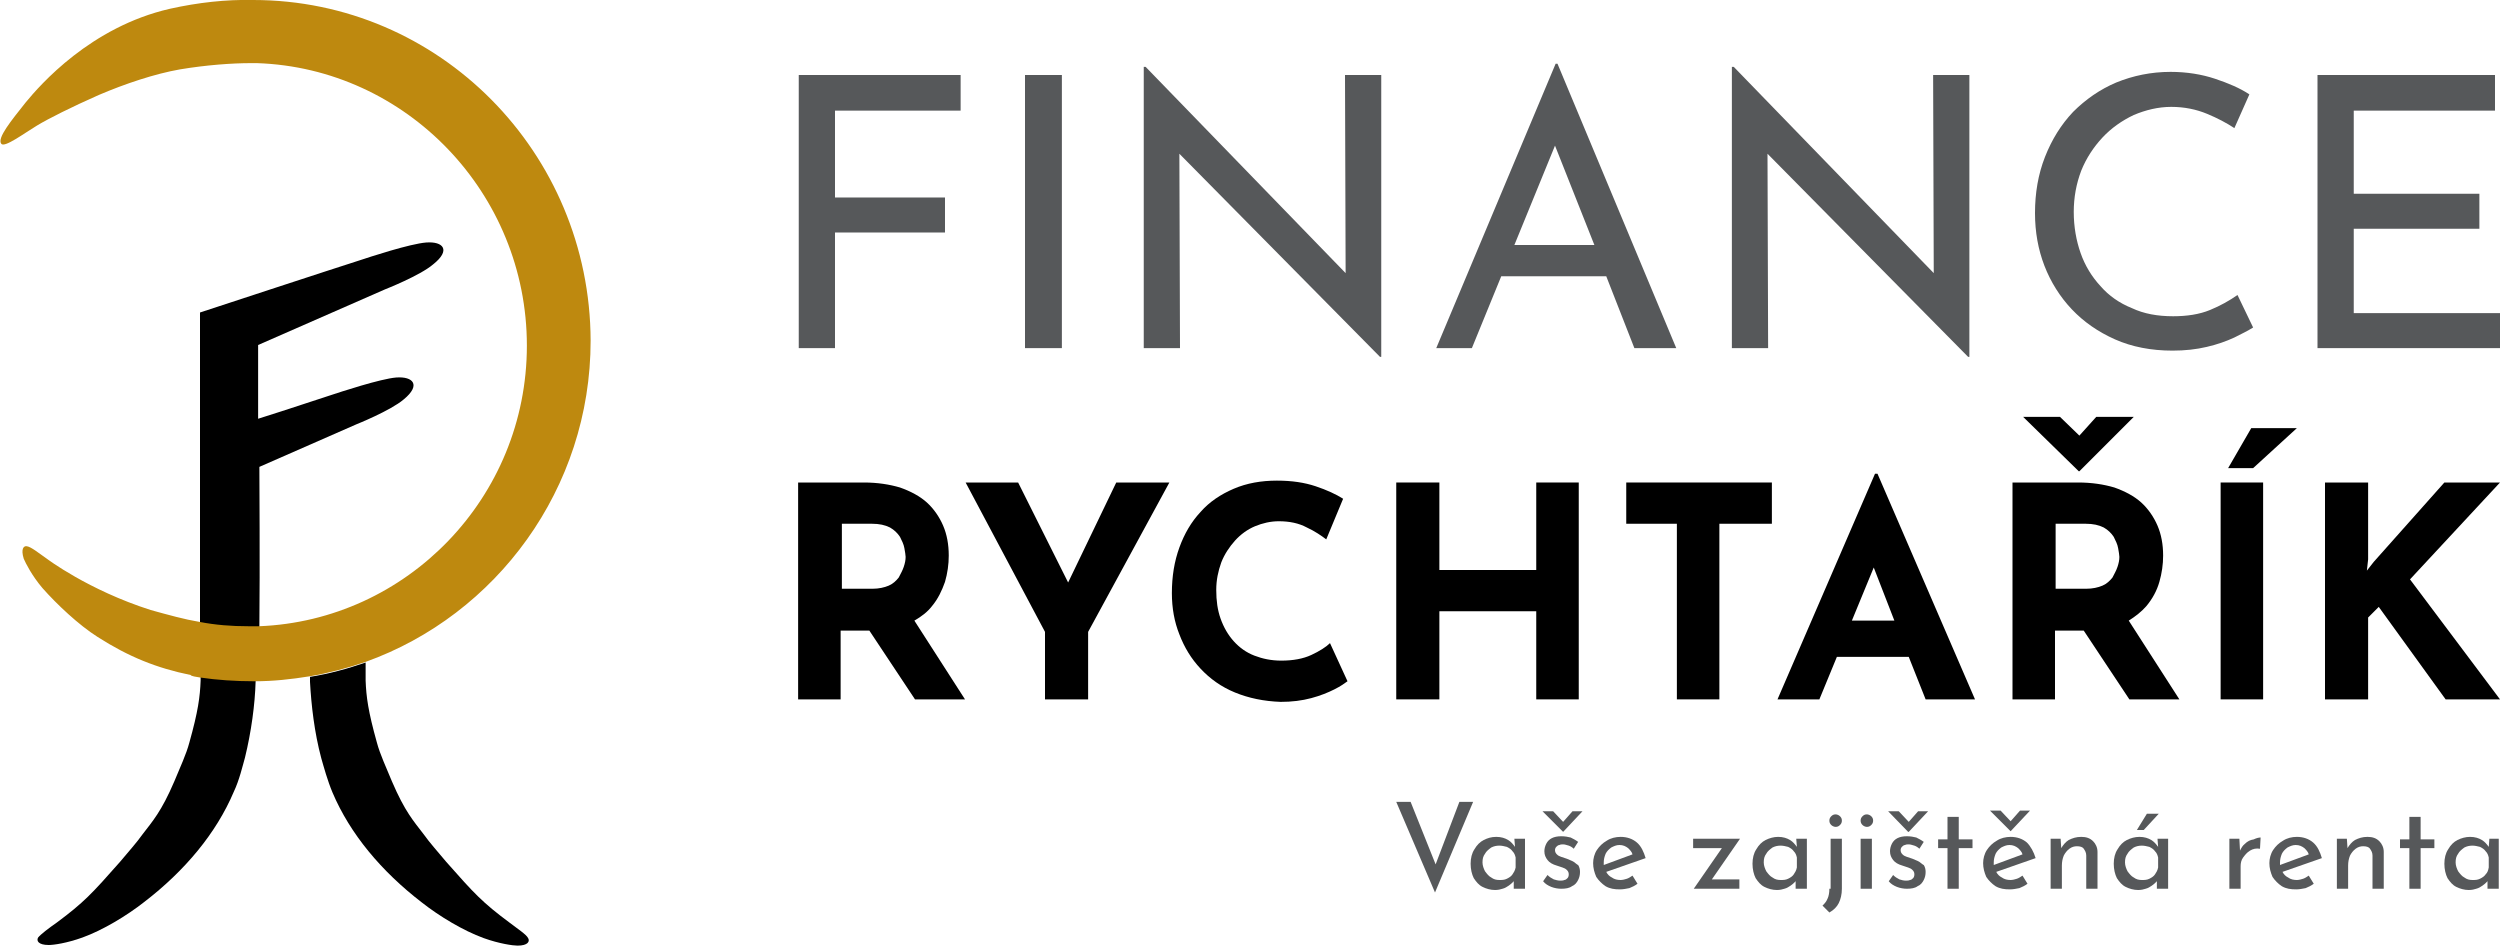 <?xml version="1.0" encoding="UTF-8"?>
<!-- Generator: Adobe Illustrator 27.2.0, SVG Export Plug-In . SVG Version: 6.00 Build 0)  -->
<svg xmlns="http://www.w3.org/2000/svg" xmlns:xlink="http://www.w3.org/1999/xlink" version="1.1" id="Vrstva_1" x="0px" y="0px" viewBox="0 0 400 152" style="enable-background:new 0 0 400 152;" xml:space="preserve">
<style type="text/css">
	.st0{fill:#56585A;}
	.st1{fill:#BE890F;}
</style>
<g>
	<g>
		<path d="M149.1,97c1-1.2,1.6-2.5,2.1-3.9c0.4-1.4,0.6-2.8,0.6-4.2c0-1.8-0.3-3.4-0.9-4.8c-0.6-1.4-1.5-2.7-2.6-3.7    c-1.1-1-2.6-1.8-4.3-2.4c-1.7-0.5-3.6-0.8-5.8-0.8h-10.5v34.7h6.8v-11h4.6l7.3,11h8l-8.1-12.6C147.5,98.6,148.4,97.9,149.1,97z     M134.6,83.8h4.9c1.2,0,2.1,0.2,2.9,0.6c0.7,0.4,1.2,0.9,1.6,1.5c0.3,0.6,0.6,1.2,0.7,1.8c0.1,0.6,0.2,1.1,0.2,1.4    c0,0.5-0.1,1-0.3,1.6c-0.2,0.6-0.5,1.1-0.8,1.7c-0.4,0.5-0.9,1-1.6,1.3c-0.7,0.3-1.6,0.5-2.6,0.5h-4.9V83.8z"></path>
		<polygon points="170.9,93.2 162.9,77.2 154.5,77.2 167.2,101.1 167.2,111.9 174.1,111.9 174.1,101.1 187.1,77.2 178.6,77.2   "></polygon>
		<path d="M209.8,104.8c-1.3,0.6-2.9,0.9-4.8,0.9c-1.6,0-3-0.3-4.3-0.8c-1.3-0.5-2.4-1.3-3.3-2.3c-0.9-1-1.6-2.2-2.1-3.6    c-0.5-1.4-0.7-2.9-0.7-4.6c0-1.6,0.3-3,0.8-4.4c0.5-1.3,1.3-2.5,2.2-3.5c0.9-1,2-1.8,3.2-2.3c1.2-0.5,2.5-0.8,3.8-0.8    c1.7,0,3.2,0.3,4.5,1c1.3,0.6,2.3,1.3,3.1,1.9l2.7-6.5c-1.1-0.7-2.6-1.4-4.4-2c-1.8-0.6-3.8-0.9-6.2-0.9c-2.5,0-4.8,0.4-6.9,1.3    c-2.1,0.9-3.9,2.1-5.3,3.7c-1.5,1.6-2.6,3.5-3.4,5.7c-0.8,2.2-1.2,4.6-1.2,7.3c0,2.4,0.4,4.6,1.2,6.6c0.8,2.1,1.9,3.9,3.4,5.5    c1.5,1.6,3.3,2.9,5.5,3.8c2.2,0.9,4.6,1.4,7.3,1.5c1.8,0,3.4-0.2,4.9-0.6c1.5-0.4,2.7-0.9,3.7-1.4c1-0.5,1.7-1,2.1-1.3l-2.8-6.1    C212.2,103.5,211.1,104.2,209.8,104.8z"></path>
		<polygon points="245.8,91.2 230.3,91.2 230.3,77.2 223.4,77.2 223.4,111.9 230.3,111.9 230.3,97.8 245.8,97.8 245.8,111.9     252.6,111.9 252.6,77.2 245.8,77.2   "></polygon>
		<polygon points="260.2,83.8 268.3,83.8 268.3,111.9 275.1,111.9 275.1,83.8 283.5,83.8 283.5,77.2 260.2,77.2   "></polygon>
		<path d="M300,75.8l-15.6,36.1h6.7l2.8-6.8h11.5l2.7,6.8h7.9l-15.6-36.1H300z M296.3,99.3l3.5-8.5l3.3,8.5H296.3z"></path>
		<polygon points="332.7,75.4 341.4,66.7 335.4,66.7 332.7,69.7 329.6,66.7 323.7,66.7 332.6,75.4   "></polygon>
		<path d="M343.4,97c1-1.2,1.7-2.5,2.1-3.9c0.4-1.4,0.6-2.8,0.6-4.2c0-1.8-0.3-3.4-0.9-4.8c-0.6-1.4-1.5-2.7-2.6-3.7    c-1.1-1-2.6-1.8-4.3-2.4c-1.7-0.5-3.6-0.8-5.8-0.8H322v34.7h6.8v-11h4.6l7.3,11h8l-8.1-12.6C341.7,98.6,342.6,97.9,343.4,97z     M328.8,83.8h4.9c1.2,0,2.1,0.2,2.9,0.6c0.7,0.4,1.2,0.9,1.6,1.5c0.3,0.6,0.6,1.2,0.7,1.8c0.1,0.6,0.2,1.1,0.2,1.4    c0,0.5-0.1,1-0.3,1.6c-0.2,0.6-0.5,1.1-0.8,1.7c-0.4,0.5-0.9,1-1.6,1.3c-0.7,0.3-1.6,0.5-2.6,0.5h-4.9V83.8z"></path>
		<polygon points="356.5,74.9 360.5,74.9 367.5,68.5 360.2,68.5   "></polygon>
		<rect x="355.3" y="77.2" width="6.8" height="34.7"></rect>
		<polygon points="385.6,92.7 400,77.2 391.1,77.2 379.8,89.9 378.7,91.3 378.9,89.5 378.9,77.2 372,77.2 372,111.9 378.9,111.9     378.9,98.8 380.6,97.1 391.3,111.9 400,111.9   "></polygon>
	</g>
	<g>
		<polygon class="st0" points="127.8,55.7 133.6,55.7 133.6,37.2 151.2,37.2 151.2,31.6 133.6,31.6 133.6,17.7 153.7,17.7 153.7,12     127.8,12   "></polygon>
		<rect x="164" y="12" class="st0" width="5.9" height="43.7"></rect>
		<polygon class="st0" points="215.3,43.7 183.3,10.7 183,10.7 183,55.7 188.8,55.7 188.7,24.6 220.8,57.1 221,57.1 221,12     215.2,12   "></polygon>
		<path class="st0" d="M248.9,10.2l-19.1,45.5h5.7l4.7-11.5h16.8l4.5,11.5h6.7l-19-45.5H248.9z M242.3,39.2l6.5-15.9l6.3,15.9H242.3    z"></path>
		<polygon class="st0" points="309.4,43.7 277.4,10.7 277.1,10.7 277.1,55.7 282.9,55.7 282.8,24.6 314.9,57.1 315.1,57.1 315.1,12     309.3,12   "></polygon>
		<path class="st0" d="M353.6,49.6c-1.7,0.7-3.7,1-5.9,1c-2.5,0-4.7-0.4-6.6-1.3c-2-0.8-3.7-2-5-3.5c-1.4-1.5-2.5-3.3-3.2-5.3    c-0.7-2-1.1-4.2-1.1-6.6c0-2.3,0.4-4.5,1.2-6.6c0.8-2,2-3.8,3.4-5.3c1.4-1.5,3.1-2.7,5-3.6c1.9-0.8,3.9-1.3,6-1.3    c2.1,0,4,0.4,5.7,1.1c1.7,0.7,3.2,1.5,4.4,2.3l2.4-5.4c-1.5-1-3.4-1.8-5.5-2.5c-2.1-0.7-4.5-1.1-7.1-1.1c-3.1,0-6,0.6-8.7,1.7    c-2.6,1.1-4.9,2.7-6.9,4.7c-1.9,2-3.4,4.4-4.5,7.2c-1.1,2.8-1.6,5.8-1.6,9c0,3,0.5,5.8,1.5,8.4c1,2.6,2.5,5,4.4,7    c1.9,2,4.2,3.6,6.9,4.8c2.7,1.2,5.8,1.8,9.2,1.8c2,0,3.8-0.2,5.5-0.6c1.7-0.4,3.1-0.9,4.4-1.5c1.2-0.6,2.2-1.1,3-1.6l-2.5-5.2    C356.7,48.1,355.3,48.9,353.6,49.6z"></path>
		<polygon class="st0" points="376.6,50.1 376.6,36.6 396.7,36.6 396.7,31 376.6,31 376.6,17.7 399.2,17.7 399.2,12 370.8,12     370.8,55.7 400,55.7 400,50.1   "></polygon>
	</g>
	<g>
		<polygon class="st0" points="233.5,128.3 229.7,138.3 225.7,128.3 223.4,128.3 229.6,142.8 235.7,128.3   "></polygon>
		<path class="st0" d="M242.4,135.5c-0.3-0.4-0.6-0.8-1.1-1.1c-0.5-0.3-1.1-0.5-1.9-0.5s-1.4,0.2-2,0.5c-0.6,0.3-1.1,0.8-1.5,1.5    c-0.4,0.6-0.6,1.4-0.6,2.3c0,0.9,0.2,1.7,0.5,2.3c0.4,0.6,0.8,1.1,1.4,1.4c0.6,0.3,1.3,0.5,2,0.5c0.5,0,0.9-0.1,1.2-0.2    c0.4-0.1,0.7-0.3,1-0.5c0.3-0.2,0.5-0.4,0.7-0.6c0.1-0.1,0.1-0.1,0.1-0.2v1.3h1.8v-8h-1.7L242.4,135.5z M242,139.9    c-0.2,0.3-0.5,0.5-0.9,0.7c-0.4,0.2-0.8,0.2-1.2,0.2c-0.5,0-0.9-0.1-1.3-0.4c-0.4-0.2-0.7-0.6-1-1c-0.2-0.4-0.4-0.9-0.4-1.4    c0-0.6,0.1-1,0.4-1.4c0.2-0.4,0.6-0.7,1-1c0.4-0.2,0.8-0.3,1.3-0.3c0.4,0,0.8,0.1,1.2,0.2c0.4,0.2,0.7,0.4,0.9,0.7    c0.3,0.3,0.4,0.6,0.5,1v1.6C242.4,139.3,242.2,139.6,242,139.9z"></path>
		<polygon class="st0" points="250.1,131.5 248.5,129.8 246.8,129.8 250.1,133.1 250.1,133.1 253.2,129.8 251.6,129.8   "></polygon>
		<path class="st0" d="M251.8,137.9c-0.3-0.2-0.7-0.3-1.1-0.5c-0.3-0.1-0.6-0.2-0.9-0.3c-0.3-0.1-0.5-0.2-0.7-0.4    c-0.2-0.2-0.3-0.4-0.3-0.7c0-0.2,0.1-0.4,0.2-0.5c0.1-0.1,0.3-0.3,0.5-0.3c0.2-0.1,0.4-0.1,0.6-0.1c0.3,0,0.5,0.1,0.9,0.2    c0.3,0.1,0.6,0.3,0.8,0.5l0.7-1.1c-0.4-0.3-0.8-0.5-1.2-0.7c-0.4-0.1-0.9-0.2-1.5-0.2c-0.6,0-1.1,0.1-1.5,0.3    c-0.4,0.2-0.7,0.5-0.9,0.9c-0.2,0.4-0.3,0.8-0.3,1.2c0,0.6,0.2,1,0.5,1.4c0.3,0.4,0.8,0.7,1.5,0.9c0.3,0.1,0.6,0.2,0.9,0.3    c0.3,0.1,0.5,0.2,0.7,0.4c0.2,0.2,0.3,0.4,0.3,0.7c0,0.3-0.1,0.5-0.2,0.6c-0.1,0.1-0.3,0.3-0.5,0.3c-0.2,0.1-0.5,0.1-0.7,0.1    c-0.3,0-0.7-0.1-1-0.2c-0.4-0.2-0.7-0.4-1-0.7l-0.7,1c0.3,0.4,0.8,0.7,1.3,0.9c0.5,0.2,1.1,0.3,1.6,0.3c0.7,0,1.3-0.1,1.7-0.4    c0.5-0.2,0.8-0.6,1-1c0.2-0.4,0.3-0.8,0.3-1.3c0-0.4-0.1-0.8-0.3-1.1C252.4,138.4,252.1,138.1,251.8,137.9z"></path>
		<path class="st0" d="M261.9,134.8c-0.7-0.6-1.6-0.9-2.6-0.9c-0.8,0-1.6,0.2-2.2,0.6c-0.7,0.4-1.2,0.9-1.6,1.5    c-0.4,0.6-0.6,1.4-0.6,2.1c0,0.8,0.2,1.5,0.5,2.2c0.4,0.6,0.9,1.1,1.5,1.5c0.7,0.4,1.4,0.5,2.3,0.5c0.5,0,1-0.1,1.5-0.2    c0.5-0.2,0.9-0.4,1.3-0.7l-0.8-1.3c-0.3,0.2-0.6,0.4-0.9,0.5c-0.3,0.1-0.7,0.2-1,0.2c-0.5,0-1-0.1-1.4-0.4    c-0.4-0.2-0.7-0.5-0.9-0.9l6.3-2.2C263,136.3,262.6,135.4,261.9,134.8z M256.9,136.6c0.2-0.4,0.5-0.7,0.9-1    c0.4-0.2,0.8-0.4,1.3-0.4c0.6,0,1,0.2,1.4,0.5c0.3,0.3,0.6,0.6,0.7,1l-4.6,1.7c0-0.1,0-0.3,0-0.4    C256.6,137.5,256.7,137.1,256.9,136.6z"></path>
		<path class="st0" d="M287.5,135.5c-0.3-0.4-0.6-0.8-1.1-1.1c-0.5-0.3-1.1-0.5-1.9-0.5c-0.7,0-1.4,0.2-2,0.5    c-0.6,0.3-1.1,0.8-1.5,1.5c-0.4,0.6-0.6,1.4-0.6,2.3c0,0.9,0.2,1.7,0.5,2.3c0.4,0.6,0.8,1.1,1.4,1.4c0.6,0.3,1.3,0.5,2,0.5    c0.5,0,0.9-0.1,1.2-0.2c0.4-0.1,0.7-0.3,1-0.5c0.3-0.2,0.5-0.4,0.7-0.6c0.1-0.1,0.1-0.1,0.1-0.2v1.3h1.8v-8h-1.7L287.5,135.5z     M287,139.9c-0.2,0.3-0.5,0.5-0.9,0.7c-0.4,0.2-0.8,0.2-1.2,0.2c-0.5,0-0.9-0.1-1.3-0.4c-0.4-0.2-0.7-0.6-1-1    c-0.2-0.4-0.4-0.9-0.4-1.4c0-0.6,0.1-1,0.4-1.4c0.2-0.4,0.6-0.7,1-1c0.4-0.2,0.8-0.3,1.3-0.3c0.4,0,0.8,0.1,1.2,0.2    c0.4,0.2,0.7,0.4,0.9,0.7c0.3,0.3,0.4,0.6,0.5,1v1.6C287.4,139.3,287.2,139.6,287,139.9z"></path>
		<path class="st0" d="M293.7,130.3c-0.3,0-0.5,0.1-0.7,0.3c-0.2,0.2-0.3,0.4-0.3,0.7c0,0.3,0.1,0.5,0.3,0.7s0.5,0.3,0.7,0.3    c0.3,0,0.5-0.1,0.7-0.3c0.2-0.2,0.3-0.4,0.3-0.7c0-0.3-0.1-0.5-0.3-0.7C294.2,130.4,293.9,130.3,293.7,130.3z"></path>
		<path class="st0" d="M292.7,142.2c0,0.6-0.1,1.2-0.3,1.6c-0.2,0.5-0.5,0.8-0.8,1.1l1.1,1.1c0.7-0.4,1.2-0.9,1.5-1.5    c0.3-0.6,0.5-1.4,0.5-2.3v-8h-1.8V142.2z"></path>
		<path class="st0" d="M298.7,130.3c-0.3,0-0.5,0.1-0.7,0.3c-0.2,0.2-0.3,0.4-0.3,0.7c0,0.3,0.1,0.5,0.3,0.7    c0.2,0.2,0.5,0.3,0.7,0.3c0.3,0,0.5-0.1,0.7-0.3c0.2-0.2,0.3-0.4,0.3-0.7c0-0.3-0.1-0.5-0.3-0.7    C299.2,130.4,298.9,130.3,298.7,130.3z"></path>
		<rect x="297.7" y="134.2" class="st0" width="1.8" height="8"></rect>
		<polygon class="st0" points="305.4,131.5 303.8,129.8 302.1,129.8 305.3,133.1 305.4,133.1 308.5,129.8 306.9,129.8   "></polygon>
		<path class="st0" d="M307.1,137.9c-0.3-0.2-0.7-0.3-1.1-0.5c-0.3-0.1-0.6-0.2-0.9-0.3c-0.3-0.1-0.5-0.2-0.7-0.4    c-0.2-0.2-0.3-0.4-0.3-0.7c0-0.2,0.1-0.4,0.2-0.5c0.1-0.1,0.3-0.3,0.5-0.3c0.2-0.1,0.4-0.1,0.6-0.1c0.3,0,0.5,0.1,0.9,0.2    c0.3,0.1,0.6,0.3,0.8,0.5l0.7-1.1c-0.4-0.3-0.8-0.5-1.2-0.7c-0.4-0.1-0.9-0.2-1.5-0.2c-0.6,0-1.1,0.1-1.5,0.3    c-0.4,0.2-0.7,0.5-0.9,0.9c-0.2,0.4-0.3,0.8-0.3,1.2c0,0.6,0.2,1,0.5,1.4c0.3,0.4,0.8,0.7,1.5,0.9c0.3,0.1,0.6,0.2,0.9,0.3    c0.3,0.1,0.5,0.2,0.7,0.4c0.2,0.2,0.3,0.4,0.3,0.7c0,0.3-0.1,0.5-0.2,0.6c-0.1,0.1-0.3,0.3-0.5,0.3c-0.2,0.1-0.5,0.1-0.7,0.1    c-0.3,0-0.7-0.1-1-0.2c-0.4-0.2-0.7-0.4-1-0.7l-0.7,1c0.3,0.4,0.8,0.7,1.3,0.9c0.5,0.2,1.1,0.3,1.6,0.3c0.7,0,1.3-0.1,1.7-0.4    c0.5-0.2,0.8-0.6,1-1c0.2-0.4,0.3-0.8,0.3-1.3c0-0.4-0.1-0.8-0.3-1.1C307.7,138.4,307.4,138.1,307.1,137.9z"></path>
		<polygon class="st0" points="313.4,130.7 311.6,130.7 311.6,134.3 310.1,134.3 310.1,135.7 311.6,135.7 311.6,142.2 313.4,142.2     313.4,135.7 315.6,135.7 315.6,134.3 313.4,134.3   "></polygon>
		<polygon class="st0" points="321.7,133 324.8,129.7 323.2,129.7 321.7,131.4 320.1,129.7 318.4,129.7 321.7,133   "></polygon>
		<path class="st0" d="M324.3,134.8c-0.7-0.6-1.6-0.9-2.6-0.9c-0.8,0-1.6,0.2-2.2,0.6c-0.7,0.4-1.2,0.9-1.6,1.5    c-0.4,0.6-0.6,1.4-0.6,2.1c0,0.8,0.2,1.5,0.5,2.2c0.4,0.6,0.9,1.1,1.5,1.5c0.7,0.4,1.4,0.5,2.3,0.5c0.5,0,1-0.1,1.5-0.2    c0.5-0.2,0.9-0.4,1.3-0.7l-0.8-1.3c-0.3,0.2-0.6,0.4-0.9,0.5c-0.3,0.1-0.7,0.2-1,0.2c-0.5,0-1-0.1-1.4-0.4    c-0.4-0.2-0.7-0.5-0.9-0.9l6.3-2.2C325.4,136.3,324.9,135.4,324.3,134.8z M319.3,136.6c0.2-0.4,0.5-0.7,0.9-1    c0.4-0.2,0.8-0.4,1.3-0.4c0.6,0,1,0.2,1.4,0.5c0.3,0.3,0.6,0.6,0.7,1l-4.6,1.7c0-0.1,0-0.3,0-0.4    C319,137.5,319.1,137.1,319.3,136.6z"></path>
		<path class="st0" d="M333,133.9c-0.8,0-1.4,0.2-2,0.5c-0.5,0.3-0.9,0.8-1.2,1.3l-0.1-1.5h-1.6v8h1.8v-3.7c0-0.6,0.1-1.1,0.3-1.6    c0.2-0.4,0.5-0.8,0.9-1.1c0.4-0.3,0.8-0.4,1.2-0.4c0.5,0,0.9,0.1,1.1,0.4c0.2,0.3,0.4,0.6,0.4,1.1v5.3h1.8v-5.9    c0-0.7-0.3-1.3-0.7-1.7C334.4,134.1,333.8,133.9,333,133.9z"></path>
		<path class="st0" d="M345.3,135.5c-0.3-0.4-0.6-0.8-1.1-1.1c-0.5-0.3-1.1-0.5-1.9-0.5c-0.7,0-1.4,0.2-2,0.5    c-0.6,0.3-1.1,0.8-1.5,1.5c-0.4,0.6-0.6,1.4-0.6,2.3c0,0.9,0.2,1.7,0.5,2.3c0.4,0.6,0.8,1.1,1.4,1.4c0.6,0.3,1.3,0.5,2,0.5    c0.5,0,0.9-0.1,1.2-0.2c0.4-0.1,0.7-0.3,1-0.5c0.3-0.2,0.5-0.4,0.7-0.6c0.1-0.1,0.1-0.1,0.1-0.2v1.3h1.8v-8h-1.7L345.3,135.5z     M344.8,139.9c-0.2,0.3-0.5,0.5-0.9,0.7c-0.4,0.2-0.8,0.2-1.2,0.2c-0.5,0-0.9-0.1-1.3-0.4c-0.4-0.2-0.7-0.6-1-1    c-0.2-0.4-0.4-0.9-0.4-1.4c0-0.6,0.1-1,0.4-1.4c0.2-0.4,0.6-0.7,1-1c0.4-0.2,0.8-0.3,1.3-0.3c0.4,0,0.8,0.1,1.2,0.2    c0.4,0.2,0.7,0.4,0.9,0.7c0.3,0.3,0.4,0.6,0.5,1v1.6C345.2,139.3,345,139.6,344.8,139.9z"></path>
		<polygon class="st0" points="345.4,130.2 343.5,130.2 341.9,132.8 343,132.8   "></polygon>
		<path class="st0" d="M359.2,135c-0.4,0.3-0.6,0.7-0.8,1.1l-0.1-1.9h-1.6v8h1.8v-3.6c0-0.5,0.1-1,0.4-1.4c0.3-0.4,0.6-0.8,1.1-1.1    c0.5-0.3,1-0.4,1.6-0.3l0.1-1.8c-0.3,0-0.7,0.1-1.1,0.3C360,134.4,359.6,134.6,359.2,135z"></path>
		<path class="st0" d="M370.1,134.8c-0.7-0.6-1.6-0.9-2.6-0.9c-0.8,0-1.6,0.2-2.2,0.6c-0.7,0.4-1.2,0.9-1.6,1.5    c-0.4,0.6-0.6,1.4-0.6,2.1c0,0.8,0.2,1.5,0.5,2.2c0.4,0.6,0.9,1.1,1.5,1.5c0.7,0.4,1.4,0.5,2.3,0.5c0.5,0,1-0.1,1.5-0.2    c0.5-0.2,0.9-0.4,1.3-0.7l-0.8-1.3c-0.3,0.2-0.6,0.4-0.9,0.5c-0.3,0.1-0.7,0.2-1,0.2c-0.5,0-1-0.1-1.4-0.4    c-0.4-0.2-0.7-0.5-0.9-0.9l6.3-2.2C371.2,136.3,370.8,135.4,370.1,134.8z M365.1,136.6c0.2-0.4,0.5-0.7,0.9-1    c0.4-0.2,0.8-0.4,1.3-0.4c0.6,0,1,0.2,1.4,0.5c0.3,0.3,0.6,0.6,0.7,1l-4.6,1.7c0-0.1,0-0.3,0-0.4    C364.8,137.5,364.9,137.1,365.1,136.6z"></path>
		<path class="st0" d="M378.8,133.9c-0.8,0-1.4,0.2-2,0.5c-0.5,0.3-0.9,0.8-1.2,1.3l-0.1-1.5h-1.6v8h1.8v-3.7c0-0.6,0.1-1.1,0.3-1.6    c0.2-0.4,0.5-0.8,0.9-1.1c0.4-0.3,0.8-0.4,1.2-0.4c0.5,0,0.9,0.1,1.1,0.4c0.2,0.3,0.4,0.6,0.4,1.1v5.3h1.8v-5.9    c0-0.7-0.3-1.3-0.7-1.7C380.2,134.1,379.6,133.9,378.8,133.9z"></path>
		<polygon class="st0" points="387.3,130.7 385.5,130.7 385.5,134.3 384,134.3 384,135.7 385.5,135.7 385.5,142.2 387.3,142.2     387.3,135.7 389.5,135.7 389.5,134.3 387.3,134.3   "></polygon>
		<path class="st0" d="M398.3,134.2l-0.1,1.3c-0.3-0.4-0.6-0.8-1.1-1.1c-0.5-0.3-1.1-0.5-1.9-0.5c-0.7,0-1.4,0.2-2,0.5    c-0.6,0.3-1.1,0.8-1.5,1.5c-0.4,0.6-0.6,1.4-0.6,2.3c0,0.9,0.2,1.7,0.5,2.3c0.4,0.6,0.8,1.1,1.4,1.4c0.6,0.3,1.3,0.5,2,0.5    c0.5,0,0.9-0.1,1.2-0.2c0.4-0.1,0.7-0.3,1-0.5c0.3-0.2,0.5-0.4,0.7-0.6c0.1-0.1,0.1-0.1,0.1-0.2v1.3h1.8v-8H398.3z M397.7,139.9    c-0.2,0.3-0.5,0.5-0.9,0.7c-0.4,0.2-0.8,0.2-1.2,0.2c-0.5,0-0.9-0.1-1.3-0.4c-0.4-0.2-0.7-0.6-1-1c-0.2-0.4-0.4-0.9-0.4-1.4    c0-0.6,0.1-1,0.4-1.4c0.2-0.4,0.6-0.7,1-1c0.4-0.2,0.8-0.3,1.3-0.3c0.4,0,0.8,0.1,1.2,0.2c0.4,0.2,0.7,0.4,0.9,0.7    c0.3,0.3,0.4,0.6,0.5,1v1.6C398.1,139.3,398,139.6,397.7,139.9z"></path>
		<polygon class="st0" points="270.9,134.2 270.9,135.7 275.5,135.7 271,142.2 278.3,142.2 278.3,140.7 273.9,140.7 278.4,134.2       "></polygon>
	</g>
	<g>
		<path d="M81.5,147.6c-4.3-3.2-5.6-4.6-10.1-9.7c-1.5-1.8-2.6-3-3.6-4.4c-1.6-2.1-3-3.6-5.1-8.5c-0.9-2.2-1.9-4.3-2.4-6.2    c-1.4-5-1.7-7.3-1.8-9.9c0-0.6,0-2.3,0-2.9c0,0,0,0,0,0c-2.9,1-5.8,1.8-8.9,2.3c0,0.3,0,0.6,0,0.8c0.2,3.7,0.7,8.1,1.8,12.2    c0.4,1.4,1,3.6,1.8,5.5c2.8,6.6,7.8,12.6,14.3,17.6c2.8,2.2,6.6,4.5,9.9,5.7c2.5,0.9,4.7,1.2,5.4,1.2c1.7,0,2-0.7,1.7-1.2    C84.2,149.5,82.8,148.6,81.5,147.6z"></path>
		<path d="M32.2,108.4"></path>
		<path d="M40.9,109C40.9,109,40.9,109.1,40.9,109c-0.1,3.7-0.7,8.1-1.7,12.2c-0.4,1.4-0.9,3.6-1.8,5.5c-2.8,6.6-7.8,12.6-14.3,17.6    c-2.8,2.2-6.6,4.5-9.9,5.7c-2.5,0.9-4.6,1.2-5.4,1.2c-1.7,0-2-0.7-1.7-1.2c0.4-0.5,1.7-1.5,3-2.4c4.3-3.2,5.6-4.6,10.1-9.7    c1.5-1.8,2.6-3,3.6-4.4c1.6-2.1,3-3.6,5.1-8.5c0.9-2.2,1.9-4.3,2.4-6.2c1.4-5,1.7-7.3,1.8-9.9c0-0.1,0-0.3,0-0.5L32,99.6V50    c0,0,21.6-7.1,25.4-8.3c1.8-0.6,8.2-2.7,10.8-2.9c2.7-0.2,4,1.2,1.1,3.5c-2.1,1.8-7.7,4-7.7,4l-20.3,8.9V67    c5.1-1.6,9.8-3.2,11.4-3.7c1.8-0.6,8.2-2.7,10.7-2.9c2.7-0.2,4,1.2,1.2,3.5c-2.1,1.8-7.6,4-7.6,4l-15.5,6.8c0,1.9,0.1,15.8,0,25.5    L40.9,109z"></path>
		<g>
			<path class="st1" d="M32,108.4L32,108.4c2.7,0.4,5.7,0.6,8.5,0.6c0.1,0,0.1,0,0.3,0c0,0,0,0,0,0c2.9,0,5.7-0.3,8.8-0.8     c0,0,0,0,0,0c2.9-0.5,6-1.3,8.9-2.3c0,0,0,0,0,0c20.9-7.5,36-27.7,36-51.4C94.4,24.4,70.3,0,40.5,0l0,0     c-4.3-0.1-8.8,0.4-13.3,1.4C14.5,4.3,6.4,13.6,4.1,16.4c-2.3,2.9-4.6,5.7-3.9,6.6c0.5,0.7,3.7-1.7,5.7-2.9c1.8-1.1,5.6-3,9.9-4.9     c4.2-1.8,9-3.4,13-4.1c4.2-0.7,8.3-1,11.4-1c0.3,0,0.6,0,0.9,0C65,10.9,84.3,30.9,84.3,55.3c0,24.3-19.2,44-42.9,44.9     c0,0,0,0,0,0c-0.5,0-1.1,0-1.6,0c-2.8,0-5.3-0.2-7.9-0.7l0,0c-2.4-0.4-4.9-1.1-7.8-1.9v0c-10-3.2-16.6-8.2-16.6-8.2     c-1.3-0.9-2.5-1.9-3.2-2c-0.5-0.1-1,0.4-0.5,2c0.3,0.7,1.3,2.7,3,4.7c2.3,2.6,5.8,5.9,8.8,7.8c5,3.2,9.5,5,14.9,6.1     C30.6,108.2,31.4,108.3,32,108.4"></path>
			<line class="st1" x1="41.3" y1="100.2" x2="41.3" y2="100.2"></line>
			<polyline class="st1" points="58.4,105.9 58.5,105.9 58.4,105.9    "></polyline>
		</g>
	</g>
</g>
</svg>
